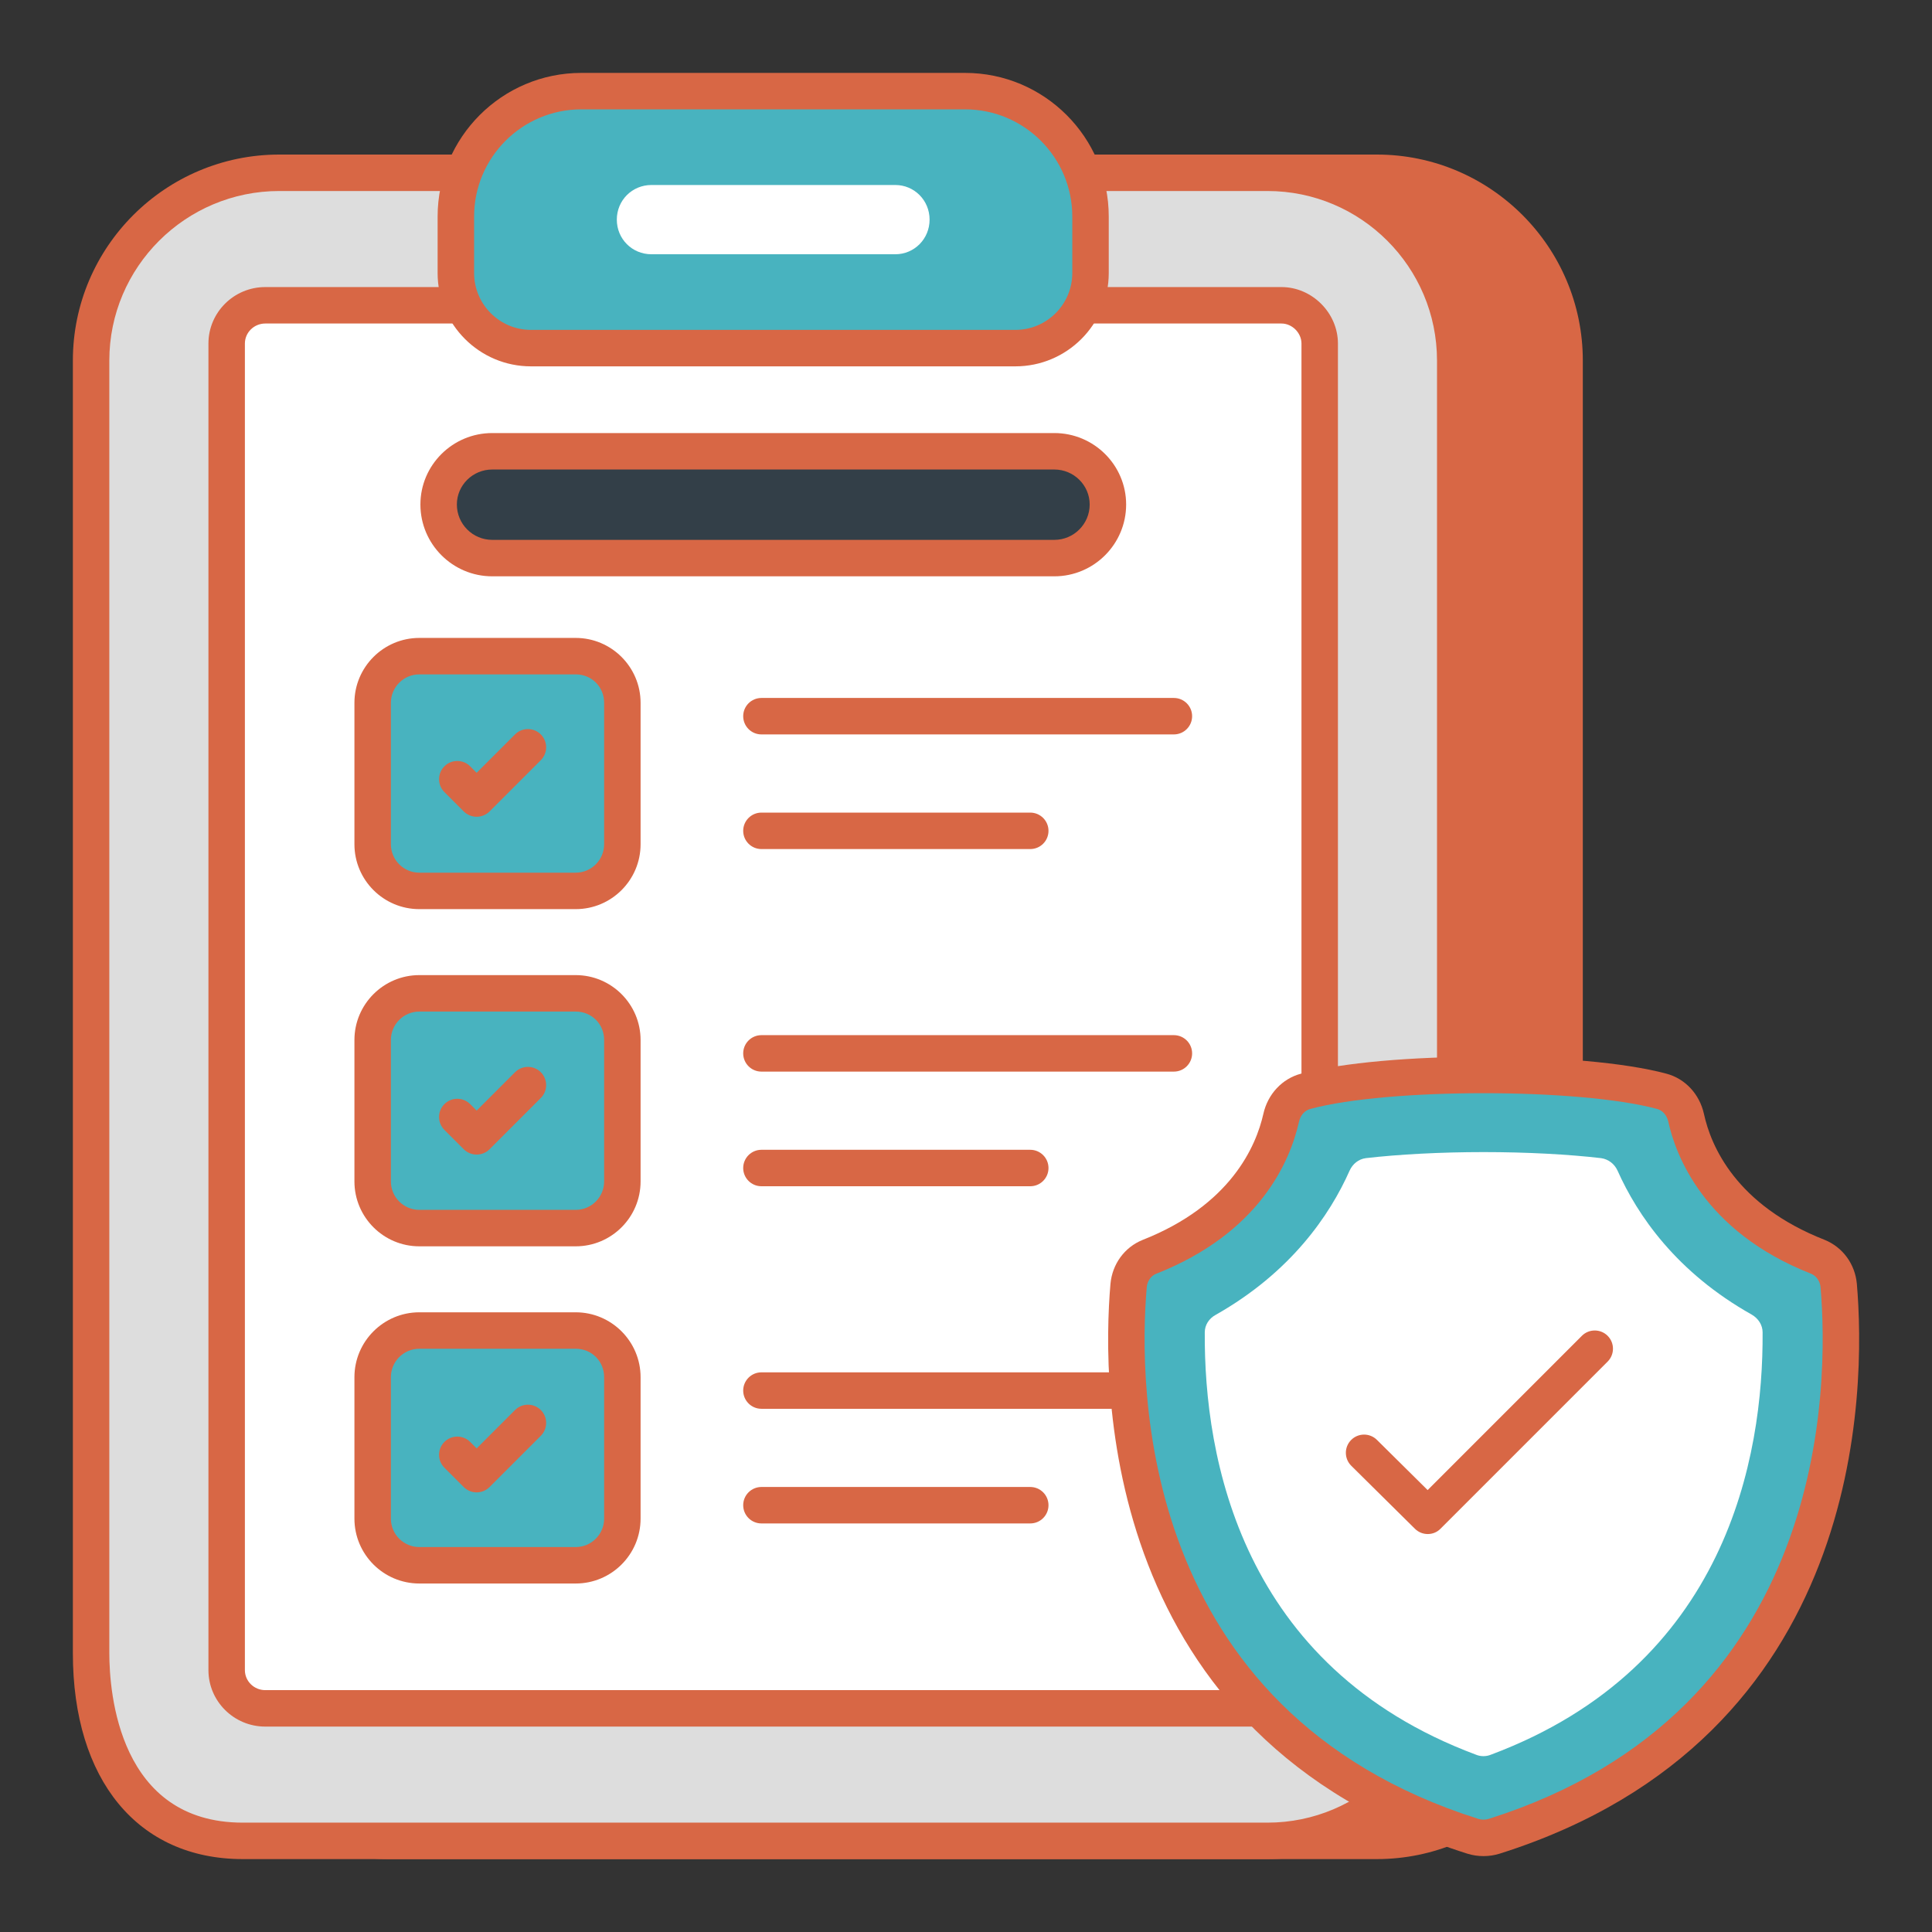 <?xml version="1.0" encoding="UTF-8"?> <svg xmlns="http://www.w3.org/2000/svg" xml:space="preserve" id="PrivacyPolicy" x="0" y="0" version="1.1" viewBox="0 0 53 53"><rect x="0" y="0" width="53" height="53" fill="#333333" stroke="none"/> <path d="M42.922,9.891v35.458c0,2.849-2.312,5.151-5.151,5.151H10.661 c-2.849,0-5.161-2.302-5.161-5.151V9.891c0-2.839,2.312-5.151,5.161-5.151 h27.11C40.609,4.74,42.922,7.052,42.922,9.891z" fill="#d86745" class="color000000 svgShape"></path> <path d="M37.77,51h-27.109c-3.122,0-5.662-2.535-5.662-5.651V9.891 c0-3.116,2.54-5.651,5.662-5.651h27.109c3.116,0,5.651,2.535,5.651,5.651 v35.458C43.422,48.465,40.887,51,37.77,51z M10.661,5.24 c-2.57,0-4.662,2.086-4.662,4.651v35.458C5.999,47.914,8.091,50,10.661,50h27.109 c2.565,0,4.651-2.086,4.651-4.651V9.891c0-2.565-2.086-4.651-4.651-4.651 H10.661z" fill="#d86745" class="color000000 svgShape"></path> <path fill="#dddddd" d="M39.922,9.891v35.458c0,2.849-2.312,5.151-5.151,5.151H6.661 c-2.849,0-4.161-2.302-4.161-5.151V9.891c0-2.839,2.312-5.151,5.161-5.151h27.11 C37.609,4.74,39.922,7.052,39.922,9.891z" class="colordddddd svgShape"></path> <path d="M34.77,51H6.661c-2.875,0-4.662-2.166-4.662-5.651V9.891 c0-3.116,2.54-5.651,5.662-5.651h27.109c3.116,0,5.651,2.535,5.651,5.651 v35.458C40.422,48.465,37.887,51,34.77,51z M7.661,5.24 c-2.57,0-4.662,2.086-4.662,4.651v35.458C2.999,46.44,3.264,50,6.661,50h28.109 c2.565,0,4.651-2.086,4.651-4.651V9.891c0-2.565-2.086-4.651-4.651-4.651 H7.661z" fill="#d86745" class="color000000 svgShape"></path> <path fill="#ffffff" d="M7.278,46.865c-0.585,0-1.059-0.471-1.059-1.049V9.424 c0-0.578,0.475-1.049,1.059-1.049h27.877c0.569,0,1.049,0.48,1.049,1.049 v36.392c0,0.578-0.471,1.049-1.049,1.049H7.278z" class="colorffffff svgShape"></path> <path d="M35.154,47.365H7.277c-0.86,0-1.559-0.695-1.559-1.549V9.424 c0-0.854,0.699-1.549,1.559-1.549h27.877c0.839,0,1.549,0.709,1.549,1.549 V45.816C36.703,46.67,36.008,47.365,35.154,47.365z M7.277,8.875 c-0.308,0-0.559,0.247-0.559,0.549V45.816c0,0.303,0.251,0.549,0.559,0.549h27.877 c0.303,0,0.549-0.246,0.549-0.549V9.424c0-0.292-0.256-0.549-0.549-0.549 H7.277z" fill="#d86745" class="color000000 svgShape"></path> <path fill="#333f48" d="M30.393,13.84c0,0.81-0.66,1.47-1.47,1.47H13.503 c-0.81,0-1.47-0.66-1.47-1.47s0.66-1.46,1.47-1.46h15.42 C29.733,12.38,30.393,13.03,30.393,13.84z" class="color283e42 svgShape"></path> <path d="M28.923,15.81H13.503c-1.086,0-1.97-0.884-1.97-1.97 c0-1.081,0.884-1.96,1.97-1.96h15.42c1.086,0,1.97,0.879,1.97,1.96 C30.893,14.926,30.009,15.81,28.923,15.81z M13.503,12.88 c-0.535,0-0.97,0.431-0.97,0.96c0,0.535,0.435,0.97,0.97,0.97h15.42 c0.535,0,0.97-0.435,0.97-0.97c0-0.529-0.435-0.96-0.97-0.96H13.503z" fill="#d86745" class="color000000 svgShape"></path> <path fill="#48b3bf" d="M29.916,5.94v1.55c0,1.14-0.92,2.06-2.06,2.06H14.566 c-1.14,0-2.06-0.92-2.06-2.06V5.94c0-1.9,1.54-3.44,3.44-3.44 h10.53C28.376,2.5,29.916,4.04,29.916,5.94z" class="color5ae4a7 svgShape"></path> <path d="M27.855,10.05H14.565c-1.411,0-2.56-1.148-2.56-2.56v-1.55 C12.006,3.768,13.773,2,15.946,2h10.53c2.172,0,3.94,1.768,3.94,3.94v1.55 C30.416,8.902,29.267,10.05,27.855,10.05z M15.946,3 c-1.621,0-2.94,1.319-2.94,2.94v1.55c0,0.86,0.7,1.56,1.56,1.56 h13.29c0.86,0,1.56-0.7,1.56-1.56v-1.55C29.416,4.319,28.097,3,26.476,3 H15.946z" fill="#d86745" class="color000000 svgShape"></path> <path fill="#ffffff" d="M25.501,6.025c0,0.53-0.42,0.95-0.94,0.95h-6.69 c-0.53,0-0.95-0.42-0.95-0.95c0-0.53,0.42-0.95,0.95-0.95h6.69 C25.081,5.075,25.501,5.495,25.501,6.025z" class="colorffffff svgShape"></path> <path fill="#48b3bf" d="M17.073,37.78v3.88c0,0.7-0.57,1.28-1.28,1.28h-4.29 c-0.71,0-1.28-0.58-1.28-1.28v-3.88c0-0.71,0.57-1.28,1.28-1.28 h4.29C16.503,36.5,17.073,37.07,17.073,37.78z" class="color5ae4a7 svgShape"></path> <path d="M15.793,43.44h-4.29c-0.981,0-1.78-0.798-1.78-1.78v-3.88 C9.723,36.799,10.522,36,11.503,36h4.29c0.981,0,1.78,0.799,1.78,1.78v3.88 C17.573,42.642,16.775,43.44,15.793,43.44z M11.503,37 c-0.43,0-0.78,0.35-0.78,0.78v3.88c0,0.43,0.35,0.78,0.78,0.78 h4.29c0.43,0,0.78-0.35,0.78-0.78v-3.88c0-0.438-0.342-0.78-0.78-0.78 H11.503z" fill="#d86745" class="color000000 svgShape"></path> <g fill="#d86745" class="color000000 svgShape"> <path fill="#48b3bf" d="M17.073,28.53v3.88c0,0.7-0.57,1.28-1.28,1.28h-4.29 c-0.71,0-1.28-0.58-1.28-1.28V28.53c0-0.71,0.57-1.28,1.28-1.28 h4.29C16.503,27.25,17.073,27.82,17.073,28.53z" class="color5ae4a7 svgShape"></path> <path d="M15.793,34.19h-4.29c-0.981,0-1.78-0.798-1.78-1.78v-3.88 c0-0.981,0.799-1.78,1.78-1.78h4.29c0.981,0,1.78,0.799,1.78,1.78v3.88 C17.573,33.392,16.775,34.19,15.793,34.19z M11.503,27.75 c-0.43,0-0.78,0.35-0.78,0.78v3.88c0,0.43,0.35,0.78,0.78,0.78 h4.29c0.43,0,0.78-0.35,0.78-0.78v-3.88c0-0.438-0.342-0.78-0.78-0.78 H11.503z" fill="#d86745" class="color000000 svgShape"></path> </g> <g fill="#d86745" class="color000000 svgShape"> <path fill="#48b3bf" d="M17.073,19.28v3.88c0,0.7-0.57,1.28-1.28,1.28h-4.29 c-0.71,0-1.28-0.58-1.28-1.28V19.28c0-0.71,0.57-1.28,1.28-1.28 h4.29C16.503,18,17.073,18.57,17.073,19.28z" class="color5ae4a7 svgShape"></path> <path d="M15.793,24.94h-4.29c-0.981,0-1.78-0.798-1.78-1.78v-3.88 c0-0.981,0.799-1.78,1.78-1.78h4.29c0.981,0,1.78,0.799,1.78,1.78v3.88 C17.573,24.142,16.775,24.94,15.793,24.94z M11.503,18.5 c-0.43,0-0.78,0.35-0.78,0.78v3.88c0,0.43,0.35,0.78,0.78,0.78 h4.29c0.43,0,0.78-0.35,0.78-0.78v-3.88c0-0.438-0.342-0.78-0.78-0.78 H11.503z" fill="#d86745" class="color000000 svgShape"></path> </g> <g fill="#d86745" class="color000000 svgShape"> <path d="M28.263 41.792h-7.375c-.276 0-.5-.224-.5-.5s.224-.5.5-.5h7.375c.276 0 .5.224.5.5S28.54 41.792 28.263 41.792zM32.203 38.647H20.888c-.276 0-.5-.224-.5-.5s.224-.5.5-.5h11.315c.276 0 .5.224.5.5S32.479 38.647 32.203 38.647z" fill="#d86745" class="color000000 svgShape"></path> </g> <g fill="#d86745" class="color000000 svgShape"> <path d="M28.263 32.542h-7.375c-.276 0-.5-.224-.5-.5s.224-.5.5-.5h7.375c.276 0 .5.224.5.5S28.54 32.542 28.263 32.542zM32.203 29.397H20.888c-.276 0-.5-.224-.5-.5s.224-.5.5-.5h11.315c.276 0 .5.224.5.5S32.479 29.397 32.203 29.397z" fill="#d86745" class="color000000 svgShape"></path> </g> <g fill="#d86745" class="color000000 svgShape"> <path d="M28.263 23.292h-7.375c-.276 0-.5-.224-.5-.5s.224-.5.5-.5h7.375c.276 0 .5.224.5.5S28.54 23.292 28.263 23.292zM32.203 20.147H20.888c-.276 0-.5-.224-.5-.5s.224-.5.5-.5h11.315c.276 0 .5.224.5.5S32.479 20.147 32.203 20.147z" fill="#d86745" class="color000000 svgShape"></path> </g> <g fill="#d86745" class="color000000 svgShape"> <path d="M13.076,22.406c-0.128,0-0.256-0.049-0.354-0.146l-0.531-0.531 c-0.195-0.195-0.195-0.512,0-0.707s0.512-0.195,0.707,0l0.178,0.178 l1.053-1.053c0.195-0.195,0.512-0.195,0.707,0s0.195,0.512,0,0.707l-1.406,1.406 C13.332,22.357,13.204,22.406,13.076,22.406z" fill="#d86745" class="color000000 svgShape"></path> </g> <g fill="#d86745" class="color000000 svgShape"> <path d="M13.076,31.673c-0.128,0-0.256-0.049-0.354-0.146l-0.531-0.531 c-0.195-0.195-0.195-0.512,0-0.707s0.512-0.195,0.707,0l0.178,0.178 l1.053-1.053c0.195-0.195,0.512-0.195,0.707,0s0.195,0.512,0,0.707l-1.406,1.406 C13.332,31.625,13.204,31.673,13.076,31.673z" fill="#d86745" class="color000000 svgShape"></path> </g> <g fill="#d86745" class="color000000 svgShape"> <path d="M13.076,40.94c-0.128,0-0.256-0.049-0.354-0.146l-0.531-0.531 c-0.195-0.195-0.195-0.512,0-0.707s0.512-0.195,0.707,0l0.178,0.178 l1.053-1.053c0.195-0.195,0.512-0.195,0.707,0s0.195,0.512,0,0.707l-1.406,1.406 C13.332,40.891,13.204,40.94,13.076,40.94z" fill="#d86745" class="color000000 svgShape"></path> </g> <g fill="#d86745" class="color000000 svgShape"> <path fill="#48b3bf" d="M40.99,50.374c-0.189,0.059-0.398,0.059-0.587,0 c-9.827-3.109-9.658-12.616-9.443-15.112c0.033-0.345,0.248-0.652,0.567-0.782 c2.685-1.056,3.415-2.913,3.617-3.812c0.078-0.352,0.326-0.639,0.671-0.73 c2.222-0.6,7.546-0.6,9.769,0c0.345,0.091,0.593,0.378,0.671,0.73 c0.195,0.899,0.925,2.757,3.617,3.812c0.319,0.13,0.534,0.437,0.567,0.782 C50.654,37.757,50.824,47.265,40.99,50.374z" class="color5ae4a7 svgShape"></path> <path d="M40.697,50.918c-0.15,0-0.299-0.022-0.441-0.066 C30.192,47.668,30.216,38.081,30.463,35.219c0.05-0.543,0.386-1.002,0.876-1.202 c2.425-0.954,3.119-2.576,3.318-3.459c0.121-0.544,0.516-0.967,1.032-1.104 c2.293-0.62,7.729-0.619,10.026,0c0.513,0.136,0.908,0.559,1.029,1.104 c0.192,0.882,0.877,2.5,3.312,3.455c0.496,0.202,0.831,0.661,0.882,1.201 c0.247,2.867,0.269,12.455-9.796,15.636c-0.001,0-0.002,0.001-0.003,0.001 C40.996,50.896,40.847,50.918,40.697,50.918z M40.99,50.374h0.01H40.99z M40.699,29.989c-1.843,0-3.687,0.144-4.752,0.432 c-0.157,0.042-0.273,0.174-0.313,0.355c-0.242,1.077-1.074,3.049-3.922,4.169 C31.575,35,31.474,35.144,31.459,35.308c-0.231,2.672-0.257,11.631,9.096,14.589 c0.09,0.028,0.195,0.029,0.287-0.001c9.355-2.958,9.33-11.917,9.1-14.592 C49.926,35.144,49.825,35,49.684,34.942c-2.969-1.165-3.729-3.303-3.917-4.168 c-0.04-0.18-0.156-0.312-0.31-0.353 C44.389,30.133,42.543,29.989,40.699,29.989z" fill="#d86745" class="color000000 svgShape"></path> </g> <g fill="#d86745" class="color000000 svgShape"> <path fill="#ffffff" d="M48.353,36.549c0.021,3.407-0.976,9.162-7.451,11.586 c-0.132,0.055-0.284,0.055-0.415,0c-6.454-2.41-7.458-8.158-7.437-11.586 c0-0.201,0.118-0.381,0.298-0.478c2.057-1.163,3.13-2.728,3.677-3.961 c0.083-0.18,0.242-0.312,0.443-0.339c0.9-0.104,2.05-0.166,3.234-0.166 c1.184,0,2.327,0.062,3.22,0.166c0.201,0.028,0.367,0.159,0.45,0.339 c0.547,1.226,1.614,2.791,3.684,3.954 C48.235,36.168,48.353,36.348,48.353,36.549z" class="colorffffff svgShape"></path> </g> <g fill="#d86745" class="color000000 svgShape"> <path d="M39.167,42.083c-0.127,0-0.254-0.048-0.352-0.145l-1.746-1.728 c-0.196-0.194-0.198-0.511-0.004-0.707c0.194-0.196,0.511-0.198,0.707-0.004 l1.392,1.378l4.231-4.232c0.195-0.195,0.512-0.195,0.707,0s0.195,0.512,0,0.707 l-4.583,4.583C39.423,42.035,39.295,42.083,39.167,42.083z" fill="#d86745" class="color000000 svgShape"></path> </g> </svg> 